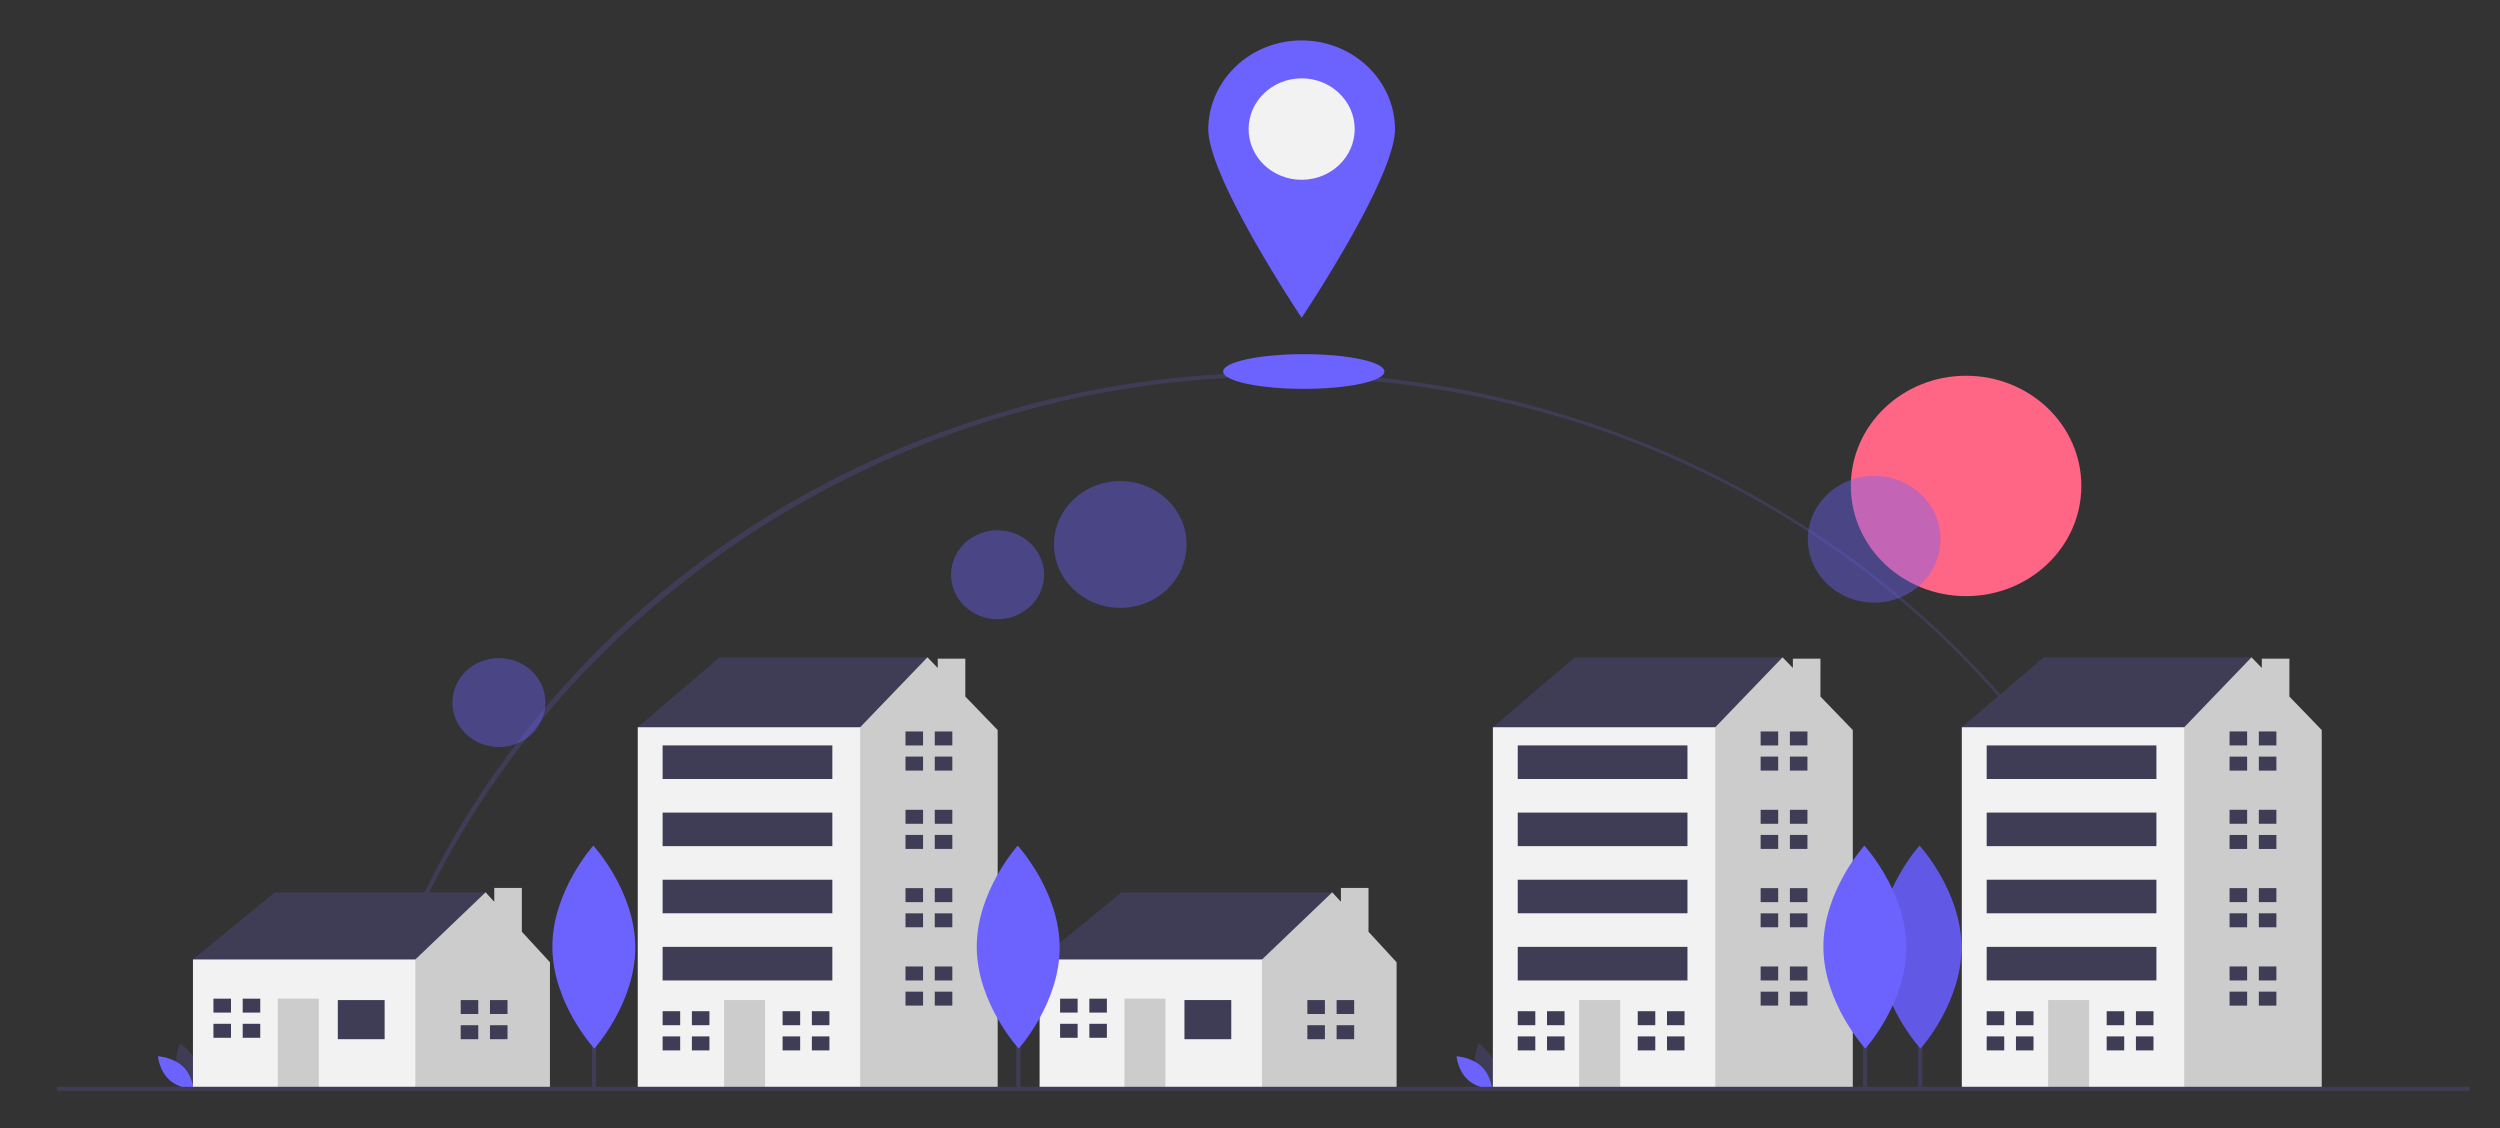 <svg xmlns="http://www.w3.org/2000/svg" data-name="Layer 1" width="534" height="241"><rect width="100%" height="100%" fill="#333333" stroke="none"/><path d="M77.594 229.775l-.884-.19c9.86-41.927 34.64-80 69.776-107.207a201.29 192.455 0 0 1 322.777 106.695l-.883.192C447.505 141.638 367.183 80.439 273.047 80.439c-92.902 0-175.102 62.805-195.453 149.336z" fill="#3f3d56"/><ellipse cx="419.957" cy="103.797" rx="24.618" ry="23.537" fill="#ff6584"/><path fill="#3f3d56" d="M409.699 197.9h.906v34.234h-.906z"/><path d="M418.97 202.263c.059 11.97-8.75 21.714-8.75 21.714s-8.902-9.665-8.96-21.636c-.058-11.97 8.75-21.714 8.75-21.714s8.903 9.665 8.961 21.636z" fill="#6c63ff"/><path d="M418.97 202.263c.059 11.97-8.75 21.714-8.75 21.714s-8.902-9.665-8.96-21.636c-.058-11.97 8.75-21.714 8.75-21.714s8.903 9.665 8.961 21.636z" opacity=".1"/><ellipse cx="239.291" cy="116.295" rx="14.163" ry="13.541" opacity=".4" fill="#6c63ff"/><ellipse cx="213.079" cy="122.762" rx="9.935" ry="9.499" opacity=".4" fill="#6c63ff"/><ellipse cx="106.568" cy="150.063" rx="9.935" ry="9.499" opacity=".4" fill="#6c63ff"/><ellipse cx="400.322" cy="115.181" rx="14.163" ry="13.541" opacity=".4" fill="#6c63ff"/><path d="M37.875 228.328c.768 2.714 3.398 4.394 3.398 4.394s1.385-2.719.617-5.432c-.768-2.714-3.398-4.395-3.398-4.395s-1.385 2.72-.617 5.433z" fill="#3f3d56"/><path d="M39.003 227.745c2.107 1.96 2.364 4.975 2.364 4.975s-3.158-.165-5.265-2.126c-2.107-1.96-2.364-4.975-2.364-4.975s3.158.165 5.265 2.126z" fill="#6c63ff"/><path d="M315.257 228.328c.768 2.714 3.398 4.394 3.398 4.394s1.385-2.719.617-5.432c-.768-2.714-3.397-4.395-3.397-4.395s-1.385 2.72-.618 5.433z" fill="#3f3d56"/><path d="M316.386 227.745c2.106 1.96 2.364 4.975 2.364 4.975s-3.159-.165-5.265-2.126c-2.107-1.96-2.365-4.975-2.365-4.975s3.159.165 5.266 2.126z" fill="#6c63ff"/><path fill="#3f3d56" d="M103.72 194.783l-16.25 16.734-18.753 3.585-25.627-7.171-1.875-2.988L58.716 190.6h45.004z"/><path fill="#ccc" d="M111.467 189.666h-5.892v2.949l-1.855-2.015-15 14.343-2.501 2.39-3.125 11.953 5.625 13.147h28.752V205.54l-6.004-6.523z"/><path fill="#f2f2f2" d="M41.215 204.943h47.504v27.49H41.215z"/><path fill="#3f3d56" d="M72.155 213.608h10.001v8.367H72.155z"/><path fill="#ccc" d="M59.342 213.309h8.751v19.124h-8.751z"/><path fill="#3f3d56" d="M49.34 216.297v-2.988h-3.75v2.988h3.438zm-.312 2.391h-3.437v2.988h3.75v-2.988zm2.813-5.379h3.75v2.988h-3.75zm0 5.379h3.75v2.988h-3.75zm50.317-2.092v-2.988h-3.75v2.988h3.437zm-.313 2.391h-3.438v2.987h3.75v-2.987zm2.813-5.379h3.75v2.988h-3.75zm0 5.379h3.75v2.988h-3.75zm179.905-24.204l-16.251 16.734-18.752 3.585-25.627-7.171-1.875-2.988 17.501-14.343h45.004z"/><path fill="#ccc" d="M292.31 189.666h-5.892v2.949l-1.855-2.015-15.001 14.343-2.5 2.39-3.126 11.953 5.626 13.147h28.752V205.54l-6.004-6.523z"/><path fill="#f2f2f2" d="M222.058 204.943h47.504v27.49h-47.504z"/><path fill="#3f3d56" d="M252.998 213.608h10.001v8.367h-10.001z"/><path fill="#ccc" d="M240.184 213.309h8.751v19.124h-8.751z"/><path fill="#3f3d56" d="M230.183 216.297v-2.988h-3.75v2.988h3.438zm-.313 2.391h-3.437v2.988h3.75v-2.988zm2.813-5.379h3.75v2.988h-3.75zm0 5.379h3.75v2.988h-3.75zM283 216.596v-2.988h-3.75v2.988h3.437zm-.313 2.391h-3.437v2.987H283v-2.987zm2.813-5.379h3.75v2.988h-3.75zm0 5.379h3.75v2.988h-3.75zM198.103 140.4v13.147l-28.752 18.527-30.003-14.343-3.125-2.39 17.502-14.941z"/><path fill="#ccc" d="M206.194 140.698h-5.892v1.98l-2.199-2.278-14.376 14.94-5.625 3.586-8.723 60.93 13.154 12.577h30.571v-76.495l-6.91-7.157z"/><path fill="#f2f2f2" d="M136.223 155.34h47.504v77.093h-47.504z"/><path fill="#ccc" d="M154.662 213.608h8.751v18.825h-8.751z"/><path fill="#3f3d56" d="M145.286 218.987v-2.988h-3.75v2.988h3.438zm-.312 2.39h-3.438v2.988h3.75v-2.988zm2.812-5.379h3.75v2.988h-3.75zm0 5.379h3.75v2.988h-3.75zm23.127-2.39v-2.988h-3.75v2.988h3.438zm-.313 2.39h-3.437v2.988h3.75v-2.988zm2.813-5.379h3.75v2.988h-3.75zm0 5.379h3.75v2.988h-3.75zm23.752-62.152v-2.988h-3.75v2.988h3.438zm-.312 2.39h-3.438v2.988h3.75v-2.988zm2.813-5.378h3.75v2.988h-3.75zm0 5.378h3.75v2.988h-3.75zm-2.501 14.343v-2.988h-3.75v2.988h3.438zm-.312 2.391h-3.438v2.988h3.75v-2.988zm2.813-5.379h3.75v2.988h-3.75zm0 5.379h3.75v2.988h-3.75zm-2.501 14.343v-2.989h-3.75v2.989h3.438zm-.312 2.39h-3.438v2.988h3.75v-2.988zm2.813-5.379h3.75v2.988h-3.75zm0 5.379h3.75v2.988h-3.75zm-2.501 14.343v-2.989h-3.75v2.989h3.438zm-.312 2.39h-3.438v2.988h3.75v-2.988zm2.813-5.378h3.75v2.988h-3.75zm0 5.378h3.75v2.988h-3.75zm-58.13-52.59h36.253v7.171h-36.253zm0 14.343h36.253v7.171h-36.253zm0 14.342h36.253v7.171h-36.253zm0 14.343h36.253v7.171h-36.253zM380.758 140.4v13.147l-28.752 18.527-30.002-14.343-3.125-2.39L336.38 140.4z"/><path fill="#ccc" d="M388.85 140.698h-5.892v1.98l-2.2-2.278-14.376 14.94-5.625 3.586-8.723 60.93 13.155 12.577h30.57v-76.495l-6.91-7.157z"/><path fill="#f2f2f2" d="M318.878 155.34h47.504v77.093h-47.504z"/><path fill="#ccc" d="M337.317 213.608h8.751v18.825h-8.751z"/><path fill="#3f3d56" d="M327.942 218.987v-2.988h-3.75v2.988h3.437zm-.312 2.39h-3.439v2.988h3.75v-2.988zm2.812-5.379h3.75v2.988h-3.75zm0 5.379h3.75v2.988h-3.75zm23.127-2.39v-2.988h-3.75v2.988h3.437zm-.313 2.39h-3.437v2.988h3.75v-2.988zm2.813-5.379h3.75v2.988h-3.75zm0 5.379h3.75v2.988h-3.75zm23.751-62.152v-2.988h-3.75v2.988h3.438zm-.312 2.39h-3.437v2.988h3.75v-2.988zm2.813-5.378h3.75v2.988h-3.75zm0 5.378h3.75v2.988h-3.75zm-2.501 14.343v-2.988h-3.75v2.988h3.438zm-.312 2.391h-3.437v2.988h3.75v-2.988zm2.813-5.379h3.75v2.988h-3.75zm0 5.379h3.75v2.988h-3.75zm-2.501 14.343v-2.989h-3.75v2.989h3.438zm-.312 2.39h-3.437v2.988h3.75v-2.988zm2.813-5.379h3.75v2.988h-3.75zm0 5.379h3.75v2.988h-3.75zm-2.501 14.343v-2.989h-3.75v2.989h3.438zm-.312 2.39h-3.437v2.988h3.75v-2.988zm2.813-5.378h3.75v2.988h-3.75zm0 5.378h3.75v2.988h-3.75zm-58.13-52.59h36.253v7.171h-36.253zm0 14.343h36.253v7.171h-36.253zm0 14.342h36.253v7.171h-36.253zm0 14.343h36.253v7.171h-36.253zM480.924 140.4v13.147l-28.752 18.527-30.002-14.343-3.126-2.39 17.502-14.941z"/><path fill="#ccc" d="M489.016 140.698h-5.893v1.98l-2.199-2.278-14.376 14.94-5.625 3.586-8.723 60.93 13.155 12.577h30.57v-76.495l-6.91-7.157z"/><path fill="#f2f2f2" d="M419.044 155.34h47.504v77.093h-47.504z"/><path fill="#ccc" d="M437.483 213.608h8.751v18.825h-8.751z"/><path fill="#3f3d56" d="M428.107 218.987v-2.988h-3.75v2.988h3.438zm-.312 2.39h-3.438v2.988h3.75v-2.988zm2.813-5.379h3.75v2.988h-3.75zm0 5.379h3.75v2.988h-3.75zm23.127-2.39v-2.988h-3.75v2.988h3.437zm-.313 2.39h-3.438v2.988h3.75v-2.988zm2.813-5.379h3.75v2.988h-3.75zm0 5.379h3.75v2.988h-3.75zm23.752-62.152v-2.988h-3.75v2.988h3.437zm-.313 2.39h-3.438v2.988h3.75v-2.988zm2.813-5.378h3.75v2.988h-3.75zm0 5.378h3.75v2.988h-3.75zm-2.5 14.343v-2.988h-3.75v2.988h3.437zm-.313 2.391h-3.438v2.988h3.75v-2.988zm2.813-5.379h3.75v2.988h-3.75zm0 5.379h3.75v2.988h-3.75zm-2.5 14.343v-2.989h-3.75v2.989h3.437zm-.313 2.39h-3.438v2.988h3.75v-2.988zm2.813-5.379h3.75v2.988h-3.75zm0 5.379h3.75v2.988h-3.75zm-2.5 14.343v-2.989h-3.75v2.989h3.437zm-.313 2.39h-3.438v2.988h3.75v-2.988zm2.813-5.378h3.75v2.988h-3.75zm0 5.378h3.75v2.988h-3.75zm-58.13-52.59h36.253v7.171h-36.253zm0 14.343h36.253v7.171h-36.253zm0 14.342h36.253v7.171h-36.253zm0 14.343h36.253v7.171h-36.253zM12.208 232.135h515.333v.867H12.208zM126.424 197.9h.906v34.234h-.906z"/><path d="M135.696 202.263c.058 11.97-8.75 21.714-8.75 21.714s-8.903-9.665-8.96-21.636c-.058-11.97 8.75-21.714 8.75-21.714s8.903 9.665 8.96 21.636z" fill="#6c63ff"/><path fill="#3f3d56" d="M217.072 197.9h.906v34.234h-.906z"/><path d="M226.344 202.263c.058 11.97-8.75 21.714-8.75 21.714s-8.903-9.665-8.96-21.636c-.059-11.97 8.75-21.714 8.75-21.714s8.903 9.665 8.96 21.636z" fill="#6c63ff"/><path fill="#3f3d56" d="M397.915 197.9h.906v34.234h-.906z"/><path d="M407.187 202.263c.058 11.97-8.751 21.714-8.751 21.714s-8.903-9.665-8.96-21.636c-.058-11.97 8.75-21.714 8.75-21.714s8.903 9.665 8.96 21.636z" fill="#6c63ff"/><ellipse cx="278.486" cy="79.355" rx="17.223" ry="3.705" fill="#6c63ff"/><path d="M297.975 27.57c0 10.531-19.942 40.302-19.942 40.302S258.09 38.1 258.09 27.57a19.943 19.067 0 0 1 39.885 0z" fill="#6c63ff"/><ellipse cx="278.033" cy="27.57" rx="11.331" ry="10.834" fill="#f2f2f2"/></svg>